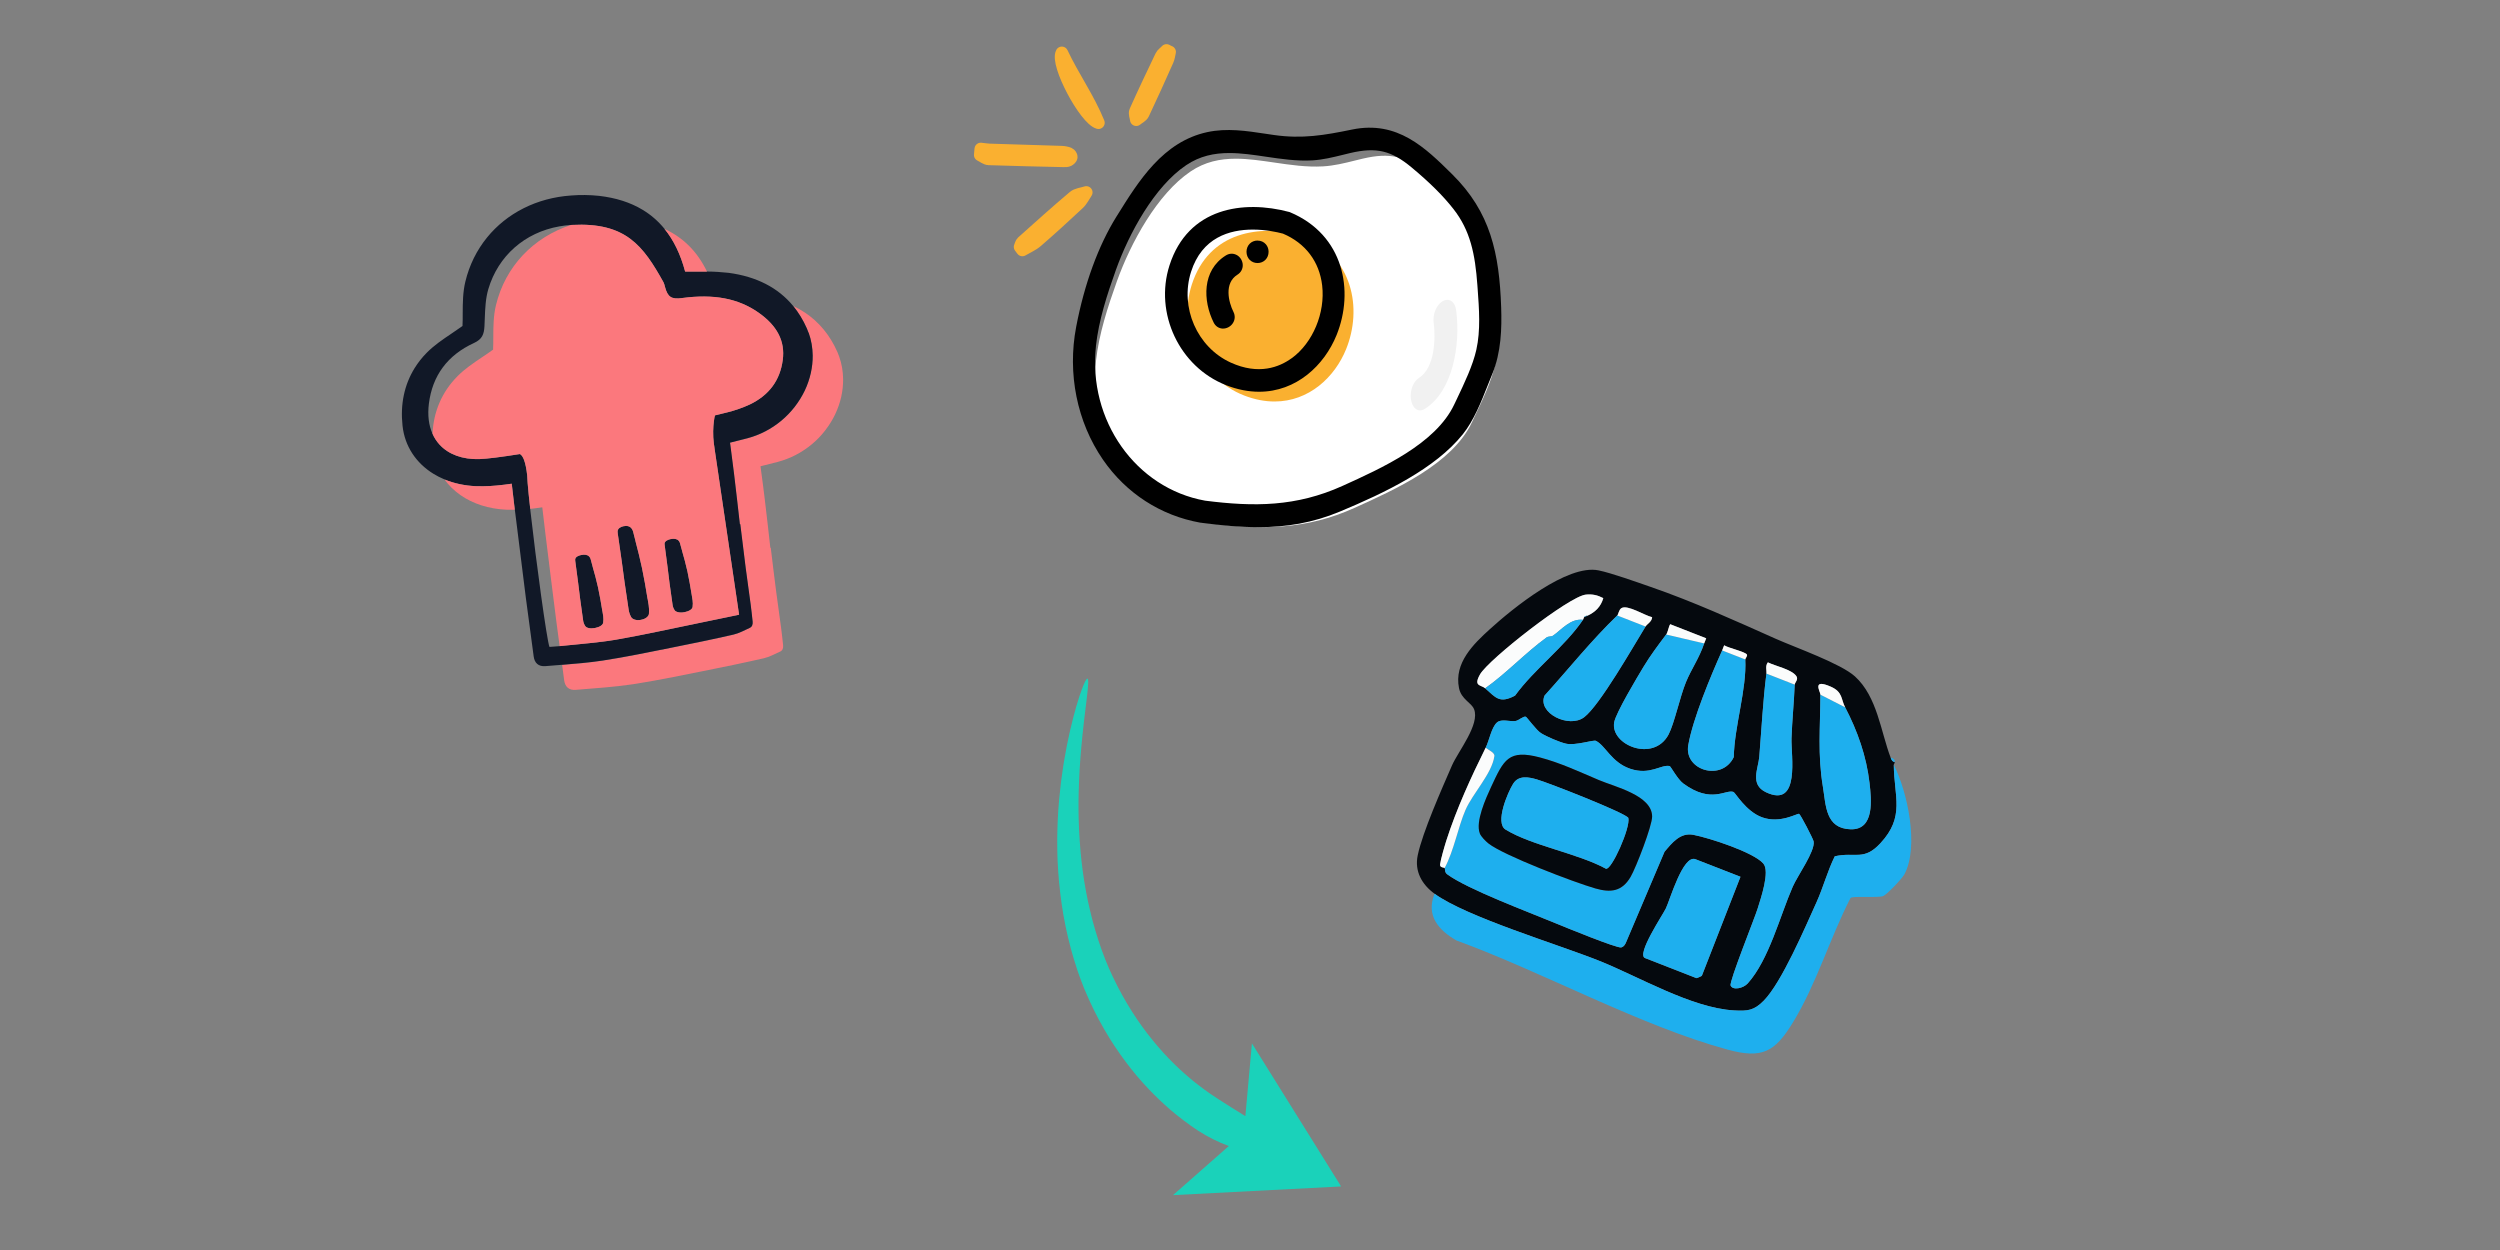 <svg xmlns="http://www.w3.org/2000/svg" id="Grid" width="600" height="300" viewBox="0 0 600 300"><rect x="0" y="0" width="600" height="300" fill="#808080" stroke="none"/><defs><style>      .cls-1 {        fill: #fff;      }      .cls-2 {        fill: #1ad2ba;      }      .cls-3 {        fill: #fb787d;      }      .cls-4 {        stroke: #fab030;        stroke-linecap: round;        stroke-linejoin: round;        stroke-width: 3px;      }      .cls-4, .cls-5 {        fill: #fab030;      }      .cls-6 {        fill: #f1f1f1;      }      .cls-7 {        fill: #fbfcfc;      }      .cls-8 {        fill: #111827;      }      .cls-9 {        fill: #1eafee;      }      .cls-10 {        fill: #05090e;      }    </style></defs><g><path class="cls-10" d="M453.76,181.84c.22.56.35.91.99,1.1,0,.2-.24.41-.24.62.05,7.65,2.77,12.4-3.24,18.85-4,4.3-6.03,1.98-10.92,3.1-1.76,3.54-2.76,7.43-4.38,11.02-2.79,6.17-8.37,19.25-12.65,23.61-2.36,2.41-3.91,2.55-7.15,2.36-10.19-.58-22.84-8.1-32.27-11.87-10.02-4.01-31.94-10.56-39.6-16.13-3.05-2.22-4.85-5.4-4.05-9.22,1.16-5.55,5.79-15.97,8.21-21.54,1.46-3.37,6.78-9.88,5.31-13.54-.63-1.58-3.06-2.35-3.61-5.06-1.22-6.04,3.47-10.57,7.45-14.18,5.4-4.91,18.55-15.62,26.05-14.07,3.14.65,9.13,2.8,12.48,3.96,10.24,3.53,20.21,8.08,30.02,12.45,4.83,2.15,15.6,5.93,19.03,9.04,5.36,4.86,6.21,13.34,8.57,19.51ZM381.02,147.76c1.86-.87,3.2-2.18,3.77-4.21-1.42-.73-2.6-1-4.2-.84-4,.4-23.33,15.54-25.38,19.14-1.68,2.95.28,2.49,1.23,3.34,2.56,2.27,3.45,3.73,7.17,1.76,4.62-6.37,12-11.8,16.31-18.2.12-.18.13-.43.24-.62.29-.11.57-.24.86-.38ZM388.15,147.7c-6.24,6.02-11.64,12.8-17.45,19.23-1.81,4.16,5.84,7.98,9.5,5.2,3.74-2.84,11.77-16.95,14.74-21.78.38-.62,1.51-1.13,1.58-2.23-1.78-.38-5.88-3.07-7.36-2.18-.65.39-.71,1.48-1,1.75ZM399.88,152.28c-1.92,2.55-3.76,4.99-5.42,7.74-1.53,2.54-6.64,11.06-7.05,13.33-.98,5.44,9.47,9.74,13.06,2.91,1.38-2.62,2.71-9.01,4.17-12.56,1.29-3.15,3.17-5.72,4.37-9.28.14-.42.35-.81.49-1.23l-8.64-3.38c-.42.69-.53,1.91-.96,2.47ZM413.32,156.1c-2.73,6.09-7.03,16.37-8.14,22.75-1.05,6.04,8.1,8.79,10.93,2.84.14-7.36,3.14-16.31,2.76-23.42-.01-.25.58-.85.39-1.17-.41-.7-4.38-1.54-5.46-2.23-.19.4-.3.83-.48,1.23ZM423.94,161.67c-.82,6.43-1.17,13.41-1.71,19.93-.23,2.87-2.33,6.67,1.61,8.54,8.31,3.94,5.98-8.9,6.12-12.95.15-4.3.6-8.58.77-12.87.02-.53.95-1.24.38-2.05-1.14-1.64-5.01-2.39-6.83-3.3-.69.89-.24,1.9-.35,2.71ZM436.9,166.72c-.03,7.94-.69,14.35.6,22.1.73,4.4.56,10.04,6.67,10.21,5.81.16,4.96-7.24,4.52-11.13-.74-6.39-2.89-12.5-5.85-18.15-1.03-1.96-.53-3.66-3.42-4.94-4.67-2.06-2.51,1.21-2.51,1.91ZM346.72,208.32c.14.22-.08,1.01.6,1.51,4.9,3.61,19.44,9.02,25.86,11.69,2.2.92,14.9,6.12,15.91,5.87.54-.13.85-.57,1.08-1.05l9.31-21.92c1.82-2.14,3.79-4.66,6.91-4.06,3.81.73,14.44,4.17,16.8,6.89,1.63,1.88-.59,8.31-1.37,10.83-.7,2.29-6.86,17.55-6.48,18.45.52,1.23,3.05.68,4.12-.52,5.09-5.69,7.72-16.16,10.79-23.2,1.16-2.67,5.38-8.5,5.02-10.84-.09-.59-3.15-6.5-3.5-6.64-.42-.17-4.51,2.41-8.86.84-3.9-1.41-6.43-5.92-6.87-6.09-1.86-.73-5.28,2.94-12.04-2.02-1.4-1.02-3.03-4.14-3.29-4.2-2.12-.43-4.7,2.28-9.5.64-4.47-1.53-5.89-5.55-8.2-6.69-.61-.3-4.93,1.21-7.21.67-1.58-.38-4.58-1.66-5.98-2.53-1.13-.71-3.38-3.84-3.63-3.93-.57-.2-1.76.94-2.49,1.03-1.42.18-3.39-.59-4.44.36-1.33,1.19-1.85,4.33-2.71,6.06-3.49,7.03-7.01,14.71-9.44,22.3-.4,1.26-1.35,4.57-1.49,5.67-.11.87.97.71,1.09.89ZM417.71,210.43l-10.8-4.21c-2.99-1.17-6.14,9.82-7.1,11.8-.78,1.61-7.14,11.09-5,11.92l12.34,4.82c.07.03,1.26-.5,1.29-.56l9.27-23.76Z"></path><path class="cls-9" d="M454.51,183.55c3.3,6.52,6.09,19.59,2.56,26.26-.56,1.06-4.25,4.92-5.12,5.25-1.22.47-7.47-.08-7.83.46-5.01,9.76-8.13,20.58-13.87,29.95-4.26,6.94-7.26,8.71-15.58,6.45-20.99-5.71-44.4-18.64-65.08-26.19-4.36-2.48-7.42-6.02-5.29-11.23,7.65,5.58,29.57,12.12,39.6,16.13,9.44,3.78,22.08,11.29,32.27,11.87,3.24.18,4.79.05,7.15-2.36,4.27-4.36,9.86-17.44,12.65-23.61,1.62-3.59,2.63-7.48,4.38-11.02,4.89-1.11,6.92,1.2,10.92-3.1,6.01-6.45,3.29-11.2,3.24-18.85Z"></path><path class="cls-9" d="M454.75,182.93c-.65-.19-.78-.53-.99-1.1.67.19.98.34.99,1.1Z"></path><path class="cls-9" d="M399.88,152.28l9.12,2.14c-1.2,3.56-3.07,6.13-4.37,9.28-1.46,3.55-2.79,9.93-4.17,12.56-3.59,6.83-14.04,2.54-13.06-2.91.41-2.27,5.52-10.8,7.05-13.33,1.66-2.75,3.5-5.18,5.42-7.74Z"></path><path class="cls-9" d="M442.83,169.75c2.96,5.65,5.12,11.76,5.85,18.15.45,3.89,1.29,11.29-4.52,11.13-6.1-.17-5.93-5.81-6.67-10.21-1.29-7.75-.63-14.15-.6-22.1l5.93,3.03Z"></path><path class="cls-9" d="M394.94,150.35c-2.97,4.83-11,18.94-14.74,21.78-3.66,2.78-11.3-1.04-9.5-5.2,5.81-6.43,11.21-13.2,17.45-19.23l6.79,2.65Z"></path><path class="cls-9" d="M418.87,158.27c.37,7.11-2.62,16.06-2.76,23.42-2.84,5.95-11.99,3.2-10.93-2.84,1.11-6.38,5.42-16.66,8.14-22.75l5.55,2.17Z"></path><path class="cls-9" d="M430.73,164.32c-.17,4.29-.62,8.57-.77,12.87-.14,4.05,2.2,16.89-6.12,12.95-3.94-1.87-1.85-5.67-1.61-8.54.53-6.52.88-13.49,1.71-19.93l6.79,2.65Z"></path><path class="cls-7" d="M356.44,165.19c-.96-.85-2.91-.4-1.23-3.34,2.05-3.6,21.39-18.74,25.38-19.14,1.6-.16,2.78.11,4.2.84-.57,2.03-1.91,3.34-3.77,4.21-.31-.02-.7.11-.86.38-.11.19-.12.44-.24.62-3.04-.38-5.22,2.44-7.18,3.79-.43.3-1.13.13-1.56.44-5.11,3.72-9.57,8.55-14.74,12.21Z"></path><path class="cls-9" d="M379.92,148.75c-4.32,6.39-11.7,11.83-16.31,18.2-3.72,1.97-4.6.51-7.17-1.76,5.17-3.66,9.62-8.49,14.74-12.21.43-.31,1.13-.14,1.56-.44,1.96-1.35,4.15-4.16,7.18-3.79Z"></path><path class="cls-7" d="M388.15,147.7c.29-.28.35-1.36,1-1.75,1.48-.89,5.59,1.8,7.36,2.18-.07,1.1-1.2,1.61-1.58,2.23l-6.79-2.65Z"></path><path class="cls-7" d="M423.94,161.67c.1-.8-.34-1.81.35-2.71,1.81.91,5.68,1.66,6.83,3.3.57.81-.36,1.52-.38,2.05l-6.79-2.65Z"></path><path class="cls-7" d="M399.88,152.28c.43-.57.54-1.78.96-2.47l8.64,3.38c-.13.42-.34.81-.49,1.23l-9.12-2.14Z"></path><path class="cls-7" d="M442.83,169.75l-5.93-3.03c0-.7-2.16-3.97,2.51-1.91,2.89,1.28,2.39,2.98,3.42,4.94Z"></path><path class="cls-7" d="M413.32,156.1c.18-.4.29-.84.48-1.23,1.09.68,5.06,1.53,5.46,2.23.19.32-.4.92-.39,1.17l-5.55-2.17Z"></path><path class="cls-9" d="M380.16,148.14c.16-.26.54-.39.86-.38-.28.13-.56.27-.86.38Z"></path><g><path class="cls-9" d="M356.56,179.46c.86-1.73,1.38-4.87,2.71-6.06,1.05-.94,3.02-.18,4.44-.36.73-.09,1.92-1.23,2.49-1.03.25.09,2.5,3.22,3.63,3.93,1.4.88,4.4,2.16,5.98,2.53,2.28.54,6.6-.97,7.21-.67,2.31,1.15,3.73,5.16,8.2,6.69,4.8,1.64,7.39-1.07,9.5-.64.26.05,1.89,3.17,3.29,4.2,6.76,4.96,10.17,1.3,12.04,2.02.44.17,2.96,4.68,6.87,6.09,4.35,1.57,8.44-1.01,8.86-.84.35.14,3.4,6.05,3.5,6.64.36,2.35-3.85,8.18-5.02,10.84-3.07,7.04-5.7,17.51-10.79,23.2-1.07,1.2-3.6,1.75-4.12.52-.38-.9,5.77-16.16,6.48-18.45.78-2.52,3-8.95,1.37-10.83-2.37-2.72-12.99-6.16-16.8-6.89-3.12-.6-5.1,1.92-6.91,4.06l-9.31,21.92c-.23.47-.53.92-1.08,1.05-1.02.24-13.72-4.96-15.91-5.87-6.42-2.67-20.96-8.08-25.86-11.69-.68-.5-.46-1.29-.6-1.51,2.24-4.2,3.18-9.77,5-13.93s6.35-8.71,6.94-12.94c.12-.85-1.52-1.49-2.09-2ZM355.16,200.02c.31.78,1.4,1.87,2.08,2.41,3.63,2.88,20.56,9.34,25.64,10.79,3.66,1.05,6.41.79,8.49-2.8,1.29-2.22,5.17-12.25,5.15-14.47-.04-5.06-8.88-7.09-12.76-8.73-4.61-1.95-9.16-4.11-14.15-5.43-7.55-1.99-8.67.48-11.73,7.07-1.26,2.72-3.83,8.36-2.71,11.16Z"></path><path class="cls-9" d="M417.71,210.43l-9.27,23.76c-.03.07-1.22.59-1.29.56l-12.34-4.82c-2.14-.83,4.22-10.31,5-11.92.96-1.98,4.11-12.96,7.1-11.8l10.8,4.21Z"></path><path class="cls-7" d="M356.56,179.46c.58.51,2.21,1.16,2.09,2-.59,4.23-5.18,8.9-6.94,12.94s-2.75,9.72-5,13.93c-.12-.18-1.19-.03-1.09-.89.13-1.11,1.08-4.41,1.49-5.67,2.43-7.59,5.95-15.27,9.44-22.3Z"></path><path class="cls-10" d="M355.16,200.02c-1.11-2.79,1.45-8.44,2.71-11.16,3.06-6.59,4.18-9.06,11.73-7.07,4.99,1.32,9.54,3.48,14.15,5.43,3.88,1.64,12.72,3.67,12.76,8.73.02,2.22-3.86,12.25-5.15,14.47-2.08,3.59-4.83,3.85-8.49,2.8-5.08-1.46-22-7.91-25.64-10.79-.68-.54-1.77-1.63-2.08-2.41ZM361.34,199.1c6.25,3.85,17.29,5.7,24.07,9.39,1.31.51,5.96-9.89,5.39-12.19-.79-1.23-19.15-8.42-21.95-9.23-1.97-.57-4.37-1.07-5.69,1.03-1.32,2.1-4.43,9.4-1.82,11.01Z"></path><path class="cls-9" d="M361.34,199.1c-2.61-1.61.51-8.91,1.82-11.01,1.32-2.1,3.71-1.6,5.69-1.03,2.8.81,21.16,8,21.95,9.23.57,2.3-4.08,12.71-5.39,12.19-6.77-3.69-17.82-5.54-24.07-9.39Z"></path></g></g><g><g><path class="cls-8" d="M144.58,146.69l.19,1.18c.07.51.07,1.04-.01,1.57-.03.25-.22.52-.56.75s-.8.41-1.29.5c-.05.02-.12.03-.17.04-.5.09-1.01.1-1.43.01-.41-.09-.72-.26-.85-.49-.28-.42-.45-.87-.51-1.35-.26-1.71-.48-3.44-.71-5.11-.01-.07-.86-7.06-1.18-9.16-.02-.11-.03-.23-.02-.35.04-.68.91-.96,1.42-1.07.84-.19,1.55-.07,1.92.34.17.17.29.37.35.57.16.59.32,1.18.48,1.78v.03c.47,1.64.94,3.33,1.31,5.02.42,1.9.74,3.86,1.05,5.75Z"></path><path class="cls-8" d="M155.43,143.73l.25,1.51c.1.66.12,1.32.07,2-.01.33-.2.65-.53.92-.33.28-.79.48-1.28.57-.05.02-.12.03-.17.04-.5.1-1.01.07-1.43-.06-.43-.13-.74-.36-.89-.66-.3-.56-.49-1.14-.58-1.74-.34-2.2-.66-4.41-.97-6.55,0-.1-1.21-9.02-1.64-11.71-.03-.15-.04-.3-.04-.45,0-.86.87-1.18,1.39-1.3.84-.2,1.55-.01,1.96.53.18.23.3.49.37.75.19.76.38,1.53.58,2.29v.04c.55,2.1,1.11,4.28,1.56,6.44.52,2.45.94,4.95,1.33,7.37Z"></path><path class="cls-8" d="M166.03,142.9l.19,1.18c.08.52.07,1.04,0,1.58-.03.25-.22.52-.56.74-.34.23-.8.41-1.29.5l-.18.03c-.5.1-1,.1-1.42,0-.42-.09-.72-.26-.86-.48-.28-.43-.45-.88-.5-1.35-.26-1.71-.49-3.44-.72-5.12,0-.07-.86-7.06-1.17-9.15-.02-.12-.03-.24-.03-.36.05-.67.92-.96,1.43-1.08.84-.19,1.54-.06,1.92.34.17.18.28.37.34.58.16.59.33,1.19.49,1.78v.03c.47,1.64.94,3.33,1.31,5.01.42,1.91.73,3.86,1.05,5.76Z"></path></g><path class="cls-3" d="M202.35,90.96c.03,2.82-.6,5.73-1.91,8.47-.62,1.3-1.38,2.54-2.25,3.67-.04.06-.08.12-.12.17-.95,1.24-2.04,2.37-3.25,3.37-2.37,1.97-5.13,3.4-8.1,4.2-1.3.34-2.61.66-3.91.99-.09.02-.19.05-.29.07.05.35.1.7.14,1.06.32,2.27.6,4.55.88,6.83.48,3.89.9,7.79,1.34,11.69l.1-.02c.43,3.5.84,7.01,1.3,10.51.38,2.95.81,5.88,1.2,8.83.18,1.33.31,2.67.46,4.01.07.66-.07,1.28-.7,1.57-1.29.58-2.57,1.29-3.92,1.6-4.89,1.12-9.8,2.13-14.72,3.11-5.57,1.1-11.12,2.28-16.73,3.13-4.51.68-9.09.95-13.65,1.34-1.7.15-2.63-.75-2.83-2.34-.12-.92-.24-1.84-.36-2.77-.04-.29-.08-.58-.12-.87h0c3.23-.26,6.44-.53,9.63-1.01,5.61-.85,11.17-2.03,16.73-3.13,4.92-.98,9.83-1.99,14.72-3.11,1.36-.31,2.63-1.02,3.92-1.61.63-.28.77-.9.7-1.56-.15-1.34-.28-2.67-.46-4.01-.39-2.95-.81-5.89-1.2-8.82-.45-3.5-.87-7.01-1.3-10.51h-.1c-.45-3.89-.87-7.78-1.35-11.68v-.03c-.03-.24-.06-.47-.09-.7-.24-1.98-.49-3.97-.76-5.94,0-.04,0-.08-.02-.12,0,0,0-.02,0-.03-.04-.36-.08-.7-.14-1.06.1-.03.2-.05.29-.07,1.3-.33,2.61-.66,3.91-.99,2.97-.79,5.73-2.23,8.1-4.2,2.37-1.97,4.28-4.43,5.63-7.22,1.3-2.74,1.94-5.63,1.91-8.46-.03-1.87-.34-3.7-.97-5.44-.13-.37-.28-.74-.44-1.11-.89-2-1.97-3.77-3.25-5.33,1,.47,1.94,1,2.83,1.59,3.37,2.25,5.97,5.39,7.75,9.39.16.37.31.74.44,1.12.62,1.73.94,3.56.96,5.42Z"></path><path class="cls-8" d="M194.06,79.88c-.13-.37-.28-.74-.44-1.11-.89-2-1.97-3.77-3.25-5.33-3.62-4.4-8.82-7.07-15.51-7.96-1.72-.19-3.45-.3-5.18-.31-.73-.02-1.45,0-2.18,0-1.01,0-2.05,0-3.07-.01-1.09-4.12-2.74-7.53-4.96-10.25-1.49-1.83-3.23-3.34-5.23-4.55-2.94-1.78-6.43-2.89-10.51-3.36-2.22-.23-4.46-.26-6.68-.08-8.28.57-15.43,4.27-20.15,10.07-2.46,3.02-4.26,6.61-5.22,10.62-.6,2.49-.62,5.1-.63,7.62,0,1.05,0,2.04-.05,3.01-.87.62-1.76,1.23-2.64,1.82-2.07,1.39-4.2,2.83-5.95,4.61-1.13,1.14-2.09,2.37-2.91,3.69-2.46,3.98-3.46,8.68-2.89,13.84.53,4.9,3.25,8.94,7.4,11.5.83.52,1.74.97,2.69,1.37,2.24.92,4.78,1.48,7.53,1.61,2.26.1,4.54-.07,6.82-.35.59-.07,1.18-.15,1.78-.24.01.17.04.35.06.52.23,1.9.44,3.82.67,5.73v.03c.05.35.09.7.14,1.05.82,6.66,1.64,13.3,2.49,19.95.61,4.72,1.27,9.43,1.89,14.15.2,1.59,1.14,2.5,2.84,2.35,1.29-.11,2.57-.21,3.85-.31.06,0,.11-.01.16-.01h0c3.23-.26,6.44-.53,9.63-1.01,5.61-.85,11.17-2.03,16.73-3.13,4.92-.98,9.83-1.99,14.72-3.11,1.36-.31,2.63-1.02,3.92-1.61.63-.28.77-.9.7-1.56-.15-1.34-.28-2.67-.46-4.01-.39-2.95-.81-5.89-1.2-8.82-.45-3.5-.87-7.01-1.3-10.51h-.1c-.45-3.89-.87-7.78-1.35-11.68v-.03c-.03-.24-.06-.47-.09-.7-.24-1.98-.49-3.97-.76-5.94,0-.04,0-.08-.02-.12,0,0,0-.02,0-.03-.04-.36-.08-.7-.14-1.06.1-.03.2-.05.29-.07,1.3-.33,2.61-.66,3.91-.99,2.97-.79,5.73-2.23,8.1-4.2,2.37-1.97,4.28-4.43,5.63-7.22,1.3-2.74,1.94-5.63,1.91-8.46-.03-1.87-.34-3.7-.97-5.44ZM187.86,86.39c-.64,4.89-3.3,8.48-7.9,10.68-1.73.8-3.53,1.43-5.38,1.89-.86.22-1.87.46-2.98.73-.07.17-.18.68-.27,1.43,0,0,0,.02,0,.03-.16,1.28-.27,3.23,0,5.35.02.21.06.42.1.64,0,.07.02.15.03.22l.08.61h0c.02.09.03.19.04.28.3,1.98.59,3.96.88,5.94.03.19.06.37.08.56,1.62,10.96,3.23,21.86,4.84,32.78-3,.62-6.11,1.28-9.21,1.91-6.75,1.38-13.48,2.89-20.25,4.07-4.33.75-8.75,1.03-13.12,1.51-.17.02-.32.03-.49.05-.11.01-.21.02-.32.03-.71.06-1.42.11-2.12.16-.65-1.69-3.22-20.64-4.55-32.47-.02-.23-.05-.44-.07-.66-.28-2.48-.5-4.62-.62-6.16-.01-.15-.02-.3-.03-.45-.04-.56-.07-1.02-.07-1.37v-.02c-.18-1.53-.42-2.82-.76-3.74-.25-.66-.55-1.13-.91-1.37l-.07-.05c-4.39.7-7.86,1.15-9.73,1.21-4.02.13-7.44-1.12-9.6-3.51-.68-.75-1.23-1.6-1.65-2.55-.92-2.03-1.21-4.47-.88-7.21.84-6.78,4.48-11.68,10.84-14.6,1.96-.9,2.39-2.09,2.5-3.98.03-.63.06-1.27.08-1.91.09-2.37.19-4.82.85-7.04,2.38-8.02,8.77-13.58,17.03-15.05.93-.17,1.88-.28,2.83-.33.07,0,.14,0,.21-.01,12.94-.69,17.1,5,21.98,13.77.13.28.23.58.3.89l.05.19c.66,2.47,1.54,3.05,4.12,2.7,7.64-1.02,13.46.09,18.33,3.5,4.51,3.16,6.41,6.87,5.82,11.37Z"></path><g><path class="cls-3" d="M167.5,65.18c.73-.02,1.45-.02,2.18,0-2.3-4.77-5.68-8.16-10.21-10.25,2.22,2.72,3.86,6.13,4.96,10.25,1.03.02,2.07.01,3.07.01Z"></path><path class="cls-3" d="M114.22,116.69c-2.75-.12-5.28-.68-7.53-1.61,1.03,1.44,2.32,2.69,3.82,3.74,2.96,2.07,6.74,3.32,11.03,3.51.17,0,.34.01.51.01.49.02.99.02,1.49,0-.23-1.91-.44-3.82-.67-5.73-.02-.17-.05-.35-.06-.52-.6.09-1.19.17-1.78.24-2.27.28-4.56.45-6.82.35Z"></path><path class="cls-3" d="M163.71,71.53c-2.58.34-3.46-.23-4.12-2.7l-.05-.19c-.07-.31-.17-.61-.3-.89-4.88-8.77-9.04-14.46-21.98-13.77-.07,0-.14,0-.21.01-9.03,2.93-15.8,9.97-18.03,19.29-.6,2.5-.62,5.1-.63,7.62,0,1.05,0,2.04-.05,3.01-.86.63-1.76,1.23-2.64,1.82-2.07,1.39-4.21,2.83-5.95,4.61-3.7,3.75-5.72,8.47-5.94,13.78.42.95.97,1.8,1.65,2.55,2.16,2.39,5.57,3.64,9.6,3.51,1.87-.06,5.33-.51,9.73-1.21l.07.05c.37.24.67.71.91,1.37.35.92.59,2.21.76,3.74v.02c0,.35.04.82.08,1.37,0,.14.02.29.03.45.12,1.54.34,3.68.62,6.16.37-.04.74-.08,1.11-.13.59-.07,1.18-.15,1.78-.24.01.17.04.35.06.52.23,1.92.43,3.84.68,5.76.87,7.01,1.72,14.01,2.62,21.01.26,2.01.53,4.02.8,6.02.17-.01.33-.03.49-.05,4.37-.48,8.79-.76,13.12-1.51,6.78-1.19,13.51-2.7,20.25-4.07,3.1-.63,6.21-1.29,9.21-1.91-1.61-10.91-3.22-21.82-4.84-32.78-.03-.19-.05-.37-.08-.56-.29-1.98-.58-3.96-.88-5.94,0-.09-.02-.18-.04-.27h0c-.03-.21-.06-.42-.08-.62-.01-.07-.03-.15-.03-.22-.04-.21-.08-.42-.1-.64-.28-2.12-.17-4.07,0-5.35,0-.02,0-.02,0-.03.09-.75.2-1.26.27-1.43,1.11-.27,2.12-.51,2.98-.73,1.85-.46,3.65-1.09,5.38-1.89,4.61-2.21,7.27-5.8,7.9-10.68.6-4.49-1.31-8.21-5.82-11.37-4.87-3.41-10.7-4.52-18.33-3.5ZM144.58,146.69l.19,1.18c.07.51.07,1.04-.01,1.57-.03.25-.22.52-.56.75s-.8.41-1.29.5c-.05.02-.12.03-.17.04-.5.09-1.01.1-1.43.01-.41-.09-.72-.26-.85-.49-.28-.42-.45-.87-.51-1.35-.26-1.71-.48-3.44-.71-5.11-.01-.07-.86-7.06-1.18-9.16-.02-.11-.03-.23-.02-.35.04-.68.91-.96,1.42-1.07.84-.19,1.55-.07,1.92.34.17.17.29.37.35.57.16.59.32,1.18.48,1.78v.03c.47,1.64.94,3.33,1.31,5.02.42,1.9.74,3.86,1.05,5.75ZM155.43,143.73l.25,1.51c.1.66.12,1.32.07,2-.01.33-.2.65-.53.92-.33.28-.79.48-1.28.57-.05.02-.12.03-.17.04-.5.1-1.01.07-1.43-.06-.43-.13-.74-.36-.89-.66-.3-.56-.49-1.14-.58-1.74-.34-2.2-.66-4.41-.97-6.55,0-.1-1.21-9.02-1.64-11.71-.03-.15-.04-.3-.04-.45,0-.86.87-1.18,1.39-1.3.84-.2,1.55-.01,1.96.53.18.23.3.49.37.75.19.76.38,1.53.58,2.29v.04c.55,2.1,1.11,4.28,1.56,6.44.52,2.45.94,4.95,1.33,7.37ZM166.03,142.9l.19,1.18c.08.52.07,1.04,0,1.58-.03.25-.22.52-.56.74-.34.23-.8.41-1.29.5l-.18.03c-.5.1-1,.1-1.42,0-.42-.09-.72-.26-.86-.48-.28-.43-.45-.88-.5-1.35-.26-1.71-.49-3.44-.72-5.12,0-.07-.86-7.06-1.17-9.15-.02-.12-.03-.24-.03-.36.05-.67.92-.96,1.43-1.08.84-.19,1.54-.06,1.92.34.17.18.28.37.34.58.16.59.33,1.19.49,1.78v.03c.47,1.64.94,3.33,1.31,5.01.42,1.91.73,3.86,1.05,5.76Z"></path></g></g><g><path class="cls-2" d="M321.85,284.72l-21.39-34.31-1.57,17.46c-.22-.14-.44-.27-.67-.41-1.74-1.08-3.77-2.34-5.84-3.68-.06-.03-.12-.07-.18-.12-.41-.27-.96-.63-1.62-1.08-.02-.02-.05-.03-.07-.05-.2-.14-.41-.28-.63-.44-.04-.03-.07-.05-.11-.08-.22-.16-.45-.32-.68-.49-.02-.02-.05-.03-.07-.05-.8-.59-1.7-1.27-2.68-2.06-.83-.68-1.61-1.36-2.36-2.03-.09-.08-.18-.17-.28-.25-.28-.26-.57-.52-.85-.78-.25-.24-.51-.48-.76-.73-.12-.12-.24-.23-.36-.35-1.7-1.67-3.4-3.53-5.04-5.55-.91-1.11-1.78-2.25-2.61-3.4-.03-.05-.07-.09-.1-.14-.38-.53-.76-1.07-1.13-1.61-.01-.02-.02-.03-.03-.05-.38-.57-.76-1.14-1.12-1.71-1.65-2.59-3.16-5.32-4.49-8.12-.09-.18-.17-.36-.26-.54-.05-.12-.11-.24-.16-.35-.03-.06-.06-.13-.09-.2l-.18-.39c-.11-.23-.21-.47-.32-.71-.07-.15-.13-.31-.2-.46-.06-.15-.13-.31-.19-.46-.03-.07-.05-.13-.08-.19-.06-.14-.11-.27-.17-.41-.1-.23-.2-.48-.3-.72-.03-.07-.06-.15-.08-.22-.24-.63-.49-1.27-.72-1.91-.05-.13-.1-.28-.15-.41-.23-.65-.46-1.31-.67-1.97-.01-.04-.03-.09-.04-.13-.53-1.6-1-3.25-1.42-4.8-.04-.16-.08-.33-.12-.49-.13-.53-.27-1.05-.39-1.58-.05-.22-.1-.44-.16-.67-.14-.61-.28-1.22-.41-1.83-.02-.11-.05-.21-.07-.32-.16-.74-.3-1.5-.44-2.26,0,0,0,0,0-.01-.11-.59-.21-1.19-.31-1.79-.03-.2-.07-.4-.1-.6-.09-.57-.17-1.14-.25-1.72-.03-.23-.07-.46-.1-.7-.08-.57-.14-1.15-.21-1.73-.03-.24-.06-.47-.08-.71-.06-.59-.12-1.18-.18-1.78-.02-.23-.05-.45-.06-.68-.05-.63-.1-1.26-.15-1.9-.01-.19-.03-.38-.04-.56-.05-.75-.09-1.5-.13-2.26,0-.07,0-.14-.01-.21-.04-.85-.07-1.7-.09-2.56,0-.43-.01-.86-.02-1.28,0-.27,0-.53-.01-.8,0-.42,0-.84,0-1.27,0-.3,0-.6,0-.9,0-.41.01-.83.02-1.24,0-.3,0-.61.02-.91.01-.43.02-.86.04-1.29,0-.27.02-.55.03-.82.02-.47.04-.95.06-1.43.01-.22.02-.44.03-.65.03-.55.06-1.1.09-1.66,0-.14.02-.28.03-.42.04-.69.09-1.38.15-2.08,0,0,0,0,0,0,.06-.75.12-1.5.19-2.26.08-.91.17-1.79.25-2.64,0-.04,0-.09.01-.13.26-2.58.54-4.87.78-6.81.1-.85.2-1.66.29-2.38.19-1.6.29-2.64.32-3.37.04-.82-.02-1.23-.17-1.26,0,0,0,0,0,0-.03,0-.06.02-.1.04-.01,0-.02,0-.03.01-.05.04-.1.1-.16.19,0,0,0,0,0,0-.37.53-.95,1.94-1.63,4-.51,1.55-1.01,3.26-1.48,5.09-.01.06-.03.12-.04.17-.25.95-.5,1.96-.74,3.03-.03.13-.06.27-.09.41-.21.93-.42,1.9-.62,2.91-.02.08-.03.15-.05.23-.01.05-.02.11-.03.16-.25,1.27-.49,2.6-.72,3.99-.03.2-.06.4-.09.6-.19,1.2-.37,2.44-.53,3.72-.03.23-.06.47-.08.7-.15,1.21-.28,2.45-.4,3.73-.02.21-.03.41-.05.62-.11,1.24-.2,2.49-.26,3.77,0,.05,0,.11-.01.16-.08,1.62-.12,3.25-.14,4.86,0,.04,0,.08,0,.12,0,.12,0,.23,0,.35,0-.04,0-.08,0-.11,0,.29,0,.58,0,.86,0-.19,0-.39,0-.58,0,.81,0,1.61.02,2.41,0-.04,0-.08,0-.11,0,.35.02.7.03,1.05,0-.16-.01-.33-.02-.49.01.59.03,1.18.05,1.76,0,.11.01.23.02.34,0-.02,0-.04,0-.07.02.37.04.75.06,1.13,0-.07,0-.13-.01-.2.03.59.06,1.18.1,1.76,0-.03,0-.06,0-.09.03.38.06.76.09,1.14,0-.09-.01-.17-.02-.26.02.31.05.61.07.92.02.2.03.4.05.61,0,.09.02.19.03.28,0-.03,0-.06,0-.09.03.37.08.74.12,1.11-.02-.19-.04-.38-.06-.57.06.58.12,1.15.18,1.72,0,.06.01.12.02.18.11.89.22,1.78.35,2.65.22,1.54.5,3.17.93,5.31.34,1.57.75,3.43,1.25,5.25.4,1.51.88,3.1,1.55,5.15.09.28.2.56.29.83.05.14.1.29.15.43.05.15.11.3.16.44.09.27.19.54.3.81l.48,1.24c.03.07.06.15.08.22.05.13.1.27.16.4.07.16.14.33.21.5l.05.11c1.32,3.16,2.84,6.25,4.54,9.19.41.7.83,1.41,1.26,2.11,0,.01.02.03.02.04.41.66.83,1.31,1.26,1.97.08.11.15.22.23.33.79,1.17,1.6,2.34,2.46,3.48,1.75,2.32,3.57,4.49,5.43,6.44.43.46.87.91,1.32,1.35.03.03.05.05.07.07.4.4.81.8,1.23,1.2,0,0,0,0,0,0,.79.75,1.6,1.5,2.45,2.24.03.02.05.04.08.07.5.43.97.82,1.43,1.19.13.1.26.21.39.31.51.41,1,.79,1.46,1.14.06.05.13.1.19.14.57.43,1.09.81,1.56,1.14.03.02.06.04.08.06.68.48,1.24.85,1.64,1.12,0,0,.01,0,.02.01,1.16.75,2.37,1.44,3.6,2.05,1.17.59,2.36,1.11,3.54,1.54.08.03.16.06.24.09l-13.4,11.79,40.37-2.09ZM284.16,257.56s-.03-.03-.05-.05c.02.02.03.03.05.05ZM274.39,246.77c-.08-.12-.17-.23-.25-.34.08.11.17.23.25.34ZM275.9,248.76c-.17-.21-.34-.42-.5-.64.16.21.34.42.5.64ZM260.55,213.5c-.02-.09-.03-.18-.05-.27.02.09.03.18.05.27ZM260.15,211.1c-.03-.2-.06-.4-.09-.61.03.2.06.41.09.61ZM258.36,232.33c-.21-.65-.4-1.25-.58-1.82.19.61.38,1.21.58,1.82ZM257.65,230.08c-.24-.8-.45-1.54-.64-2.25.2.75.42,1.51.64,2.25ZM259.8,208.67c-.03-.25-.06-.5-.09-.74.03.25.06.5.09.74ZM259.51,206.23c-.03-.27-.05-.54-.08-.81.03.27.05.54.08.81ZM259.27,203.78c-.02-.27-.04-.54-.06-.81.02.27.04.54.06.81ZM259.09,201.32c-.02-.27-.03-.53-.04-.8.02.26.03.53.04.8ZM256.87,227.31c-.19-.7-.36-1.4-.53-2.08.17.7.34,1.39.53,2.08ZM256.23,224.75c-.18-.76-.34-1.49-.49-2.18.16.73.32,1.46.49,2.18ZM258.93,198.32c0,.17.01.35.02.53,0-.18-.01-.35-.02-.53ZM255.64,222.06c-.14-.71-.26-1.37-.38-1.98.12.66.25,1.32.38,1.98ZM258.84,191.92c0-.06,0-.12,0-.18,0,.06,0,.12,0,.18ZM255.17,219.56c-.15-.85-.27-1.62-.38-2.37.11.79.24,1.58.38,2.37ZM258.88,189.73c0-.09,0-.17,0-.26,0,.09,0,.17,0,.26ZM258.95,187.6c0-.12.01-.23.02-.35,0,.12-.01.23-.02.35ZM259.05,185.51c0-.15.02-.3.03-.46,0,.15-.02.3-.03.46ZM259.17,183.45c.01-.18.02-.35.04-.53-.01.18-.03.35-.04.53ZM259.32,181.38c0-.11.02-.21.03-.31,0,.1-.02.21-.03.31ZM260.97,162.86s0,0,0,0c-.02,0-.04.01-.06.02.02,0,.04-.03.06-.02ZM260.84,162.92s-.01.02-.02.03c0,0,.02-.02.02-.03ZM255.25,183.24c-.01.07-.02.14-.03.21.01-.07.02-.14.03-.21ZM254.63,187.56c-.01.11-.03.22-.04.34.01-.11.03-.22.04-.34ZM254.16,191.97c0,.08-.01.17-.02.25,0-.08.01-.17.02-.25ZM253.74,199.04c0,.13,0,.26,0,.39,0-.13,0-.26,0-.39ZM254.57,215.61c-.05-.36-.1-.71-.14-1.07.04.36.1.72.14,1.07ZM259.03,234.23c.07.21.15.41.22.61-.05-.13-.1-.27-.15-.4-.02-.07-.05-.14-.08-.21ZM265.69,248.2c.15.25.29.5.45.75-.15-.25-.3-.5-.45-.75ZM267.03,250.36c.13.2.26.41.39.61-.13-.2-.26-.4-.39-.61ZM268.76,252.93c-.12-.17-.23-.34-.35-.51.12.17.23.34.35.51ZM276.54,262.27c.09.09.18.18.27.27-.09-.09-.18-.18-.27-.27ZM277.55,263.28c.18.18.37.36.55.54-.19-.18-.37-.36-.55-.54ZM279.35,264.98c-.1-.09-.2-.19-.3-.28.1.09.2.19.3.28ZM282.35,267.56s.02.01.03.02c0,0-.02-.01-.03-.02ZM294.64,274.93c.08.03.16.05.24.08h0c-.08-.03-.16-.05-.24-.08Z"></path><path class="cls-2" d="M253.7,201.89c0-.06,0-.11,0-.17,0,.06,0,.11,0,.17Z"></path><path class="cls-2" d="M254.21,212.49c-.01-.15-.03-.3-.05-.44.01.15.03.3.05.44Z"></path><path class="cls-2" d="M254.01,210.24c-.02-.26-.04-.52-.06-.79.02.26.04.52.06.79Z"></path><path class="cls-2" d="M253.73,204.74c0-.15,0-.29-.01-.44,0,.15,0,.3.01.44Z"></path><path class="cls-2" d="M253.85,207.69c-.01-.29-.03-.57-.05-.86.01.29.03.57.05.86Z"></path></g><g><path class="cls-1" d="M263.03,86.67c.71-6.5,2.84-13.05,5.03-19.17,3.3-9.2,9.67-20.95,17.68-26.35,3.47-2.34,7.1-3.06,10.87-3.06,2.99,0,6.06.46,9.22.92,3.82.56,7.76,1.15,11.7.92,2.63-.15,5.15-.77,7.58-1.38.66-.16,1.31-.32,1.97-.48,6.55-1.52,10.3-.63,15.45,3.66,4.54,3.79,7.87,7.1,10.48,10.42,4.27,5.43,5.48,11.37,6.05,19.19l.06.86c.38,5.16.77,10.5-.32,15.42-.87,3.92-3.02,8.44-4.92,12.42l-.65,1.37c-4.67,9.88-18.23,16.01-28.13,20.48-11.63,5.26-22.26,5.28-34.57,3.71-17.46-3.12-29.54-20.23-27.49-38.94Z"></path><path class="cls-5" d="M298.55,94.9c2.59,1.01,5.04,1.46,7.34,1.46,8.26,0,14.46-5.84,17.18-12.57,3.94-9.73,1.65-22.21-10.34-27.23-.05-.02-.11-.04-.17-.06-10.13-2.7-22.42-1-26.54,11.84-3.41,10.62,2.21,22.53,12.53,26.56Z"></path><g><path d="M360.28,73.78c-.44-12.99-2.56-22.87-11.75-31.95-6.46-6.38-13.15-12.98-24.03-10.74-6.71,1.38-11.98,2.28-18.75,1.31-.67-.1-1.35-.2-2.03-.3-4.55-.69-9.26-1.41-13.98-.39-10.61,2.3-16.45,11.69-21.6,19.97l-.19.3c-4.35,6.99-7.7,16.15-9.67,26.47-2.14,11.2.2,22.82,6.43,31.87,5.55,8.06,13.85,13.43,23.37,15.12.09.02.18.02.25.02.06.01.11.03.15.03,4.83.63,9.27,1.03,13.52,1.03,6.76,0,13.03-1.01,19.59-3.75,10.84-4.52,22.82-10.26,29.48-18.54,2.64-3.29,4.42-7.79,5.99-11.76.35-.9.7-1.78,1.05-2.61,2.21-5.34,2.33-11.13,2.17-16.08ZM263.02,83.04c.68-6.2,2.71-12.44,4.8-18.27,3.14-8.77,9.22-19.98,16.85-25.12,3.31-2.23,6.77-2.92,10.36-2.92,2.85,0,5.78.43,8.79.88,3.64.54,7.4,1.09,11.16.88,2.51-.15,4.91-.74,7.23-1.31.63-.15,1.25-.31,1.88-.46,6.24-1.45,9.82-.6,14.73,3.49,4.33,3.61,7.51,6.77,9.99,9.93,4.07,5.18,5.22,10.84,5.76,18.29l.06.82c.36,4.92.74,10.01-.31,14.7-.83,3.74-2.88,8.04-4.69,11.84l-.62,1.3c-4.45,9.42-17.38,15.26-26.82,19.53-11.09,5.01-21.22,5.04-32.96,3.54-16.65-2.98-28.16-19.28-26.2-37.12Z"></path><path d="M294.24,92.44c2.8,1.09,5.46,1.58,7.94,1.58,8.94,0,15.65-6.32,18.6-13.61,4.26-10.54,1.79-24.04-11.19-29.48-.06-.02-.12-.05-.18-.06-10.96-2.92-24.27-1.09-28.73,12.81-3.69,11.49,2.39,24.39,13.56,28.75ZM310.01,85.96c-2.97,2.17-7.93,4.11-14.63,1.06-8.06-3.67-12.25-13.24-9.53-21.78,2.62-8.25,9.27-10.14,14.81-10.14,3.04,0,5.74.57,7.25.97,5.4,2.29,8.74,6.7,9.41,12.43.77,6.59-2.23,13.77-7.3,17.47Z"></path><path d="M296.78,61.19c-.82-.44-1.76-.39-2.58.12-5.74,3.58-5.53,10.86-2.91,16.12.43.85,1.19,1.37,2.1,1.43.05,0,.1,0,.15,0,.91,0,1.82-.49,2.34-1.29.54-.81.6-1.82.15-2.71-1.18-2.36-2.3-6.91.96-8.94.83-.51,1.3-1.39,1.27-2.34-.03-1-.61-1.94-1.48-2.4Z"></path><path d="M301.81,57.73c-1.51,0-2.65,1.16-2.65,2.7s1.14,2.7,2.65,2.7,2.65-1.16,2.65-2.7c0-.67-.23-1.32-.65-1.8-.5-.58-1.21-.89-2-.89Z"></path></g><path class="cls-6" d="M339.43,97.8c.68.81,1.62.92,2.57.31,6.66-4.27,8.55-15.2,7.49-23.55-.17-1.36-.77-2.28-1.65-2.53-.05-.01-.1-.03-.15-.04-.9-.17-1.93.39-2.67,1.48-.76,1.11-1.11,2.62-.93,4.02.48,3.76.28,10.77-3.51,13.19-.96.61-1.68,1.83-1.92,3.26-.25,1.49.05,3.01.76,3.86Z"></path></g><g><path class="cls-4" d="M235.39,35.75c.68.07,1.37.19,2.05.22,5.78.19,11.56.35,17.34.54.6.02,1.22.14,1.78.36.27.11.59.56.56.83-.02.28-.39.61-.69.76-.32.16-.74.16-1.11.15-6.02-.14-12.02-.26-18.02-.47-.68-.03-1.37-.62-2.05-.94l.13-1.45Z"></path><path class="cls-4" d="M244.81,59.25c.18-.39.25-.88.55-1.15,4.08-3.65,8.16-7.33,12.35-10.86.75-.65,2-.72,3-1.06-.62.9-1.1,1.95-1.88,2.67-3.29,3.07-6.59,6.11-10,9.05-1.01.88-2.3,1.41-3.46,2.1-.18-.25-.37-.48-.55-.73v-.03Z"></path><path class="cls-4" d="M280.72,12.47c-.17.66-.22,1.35-.5,1.97-1.92,4.3-3.84,8.6-5.86,12.86-.29.61-1.09.96-1.66,1.44-.08-.69-.45-1.5-.19-2.05,1.98-4.44,4.07-8.82,6.16-13.19.26-.56.86-.92,1.29-1.4.25.14.5.25.75.39v-.02Z"></path><path class="cls-4" d="M254.84,12.68c2.78,5.88,6.35,10.8,8.79,16.78-3.22-.91-10.24-14.06-8.79-16.78Z"></path></g></svg>